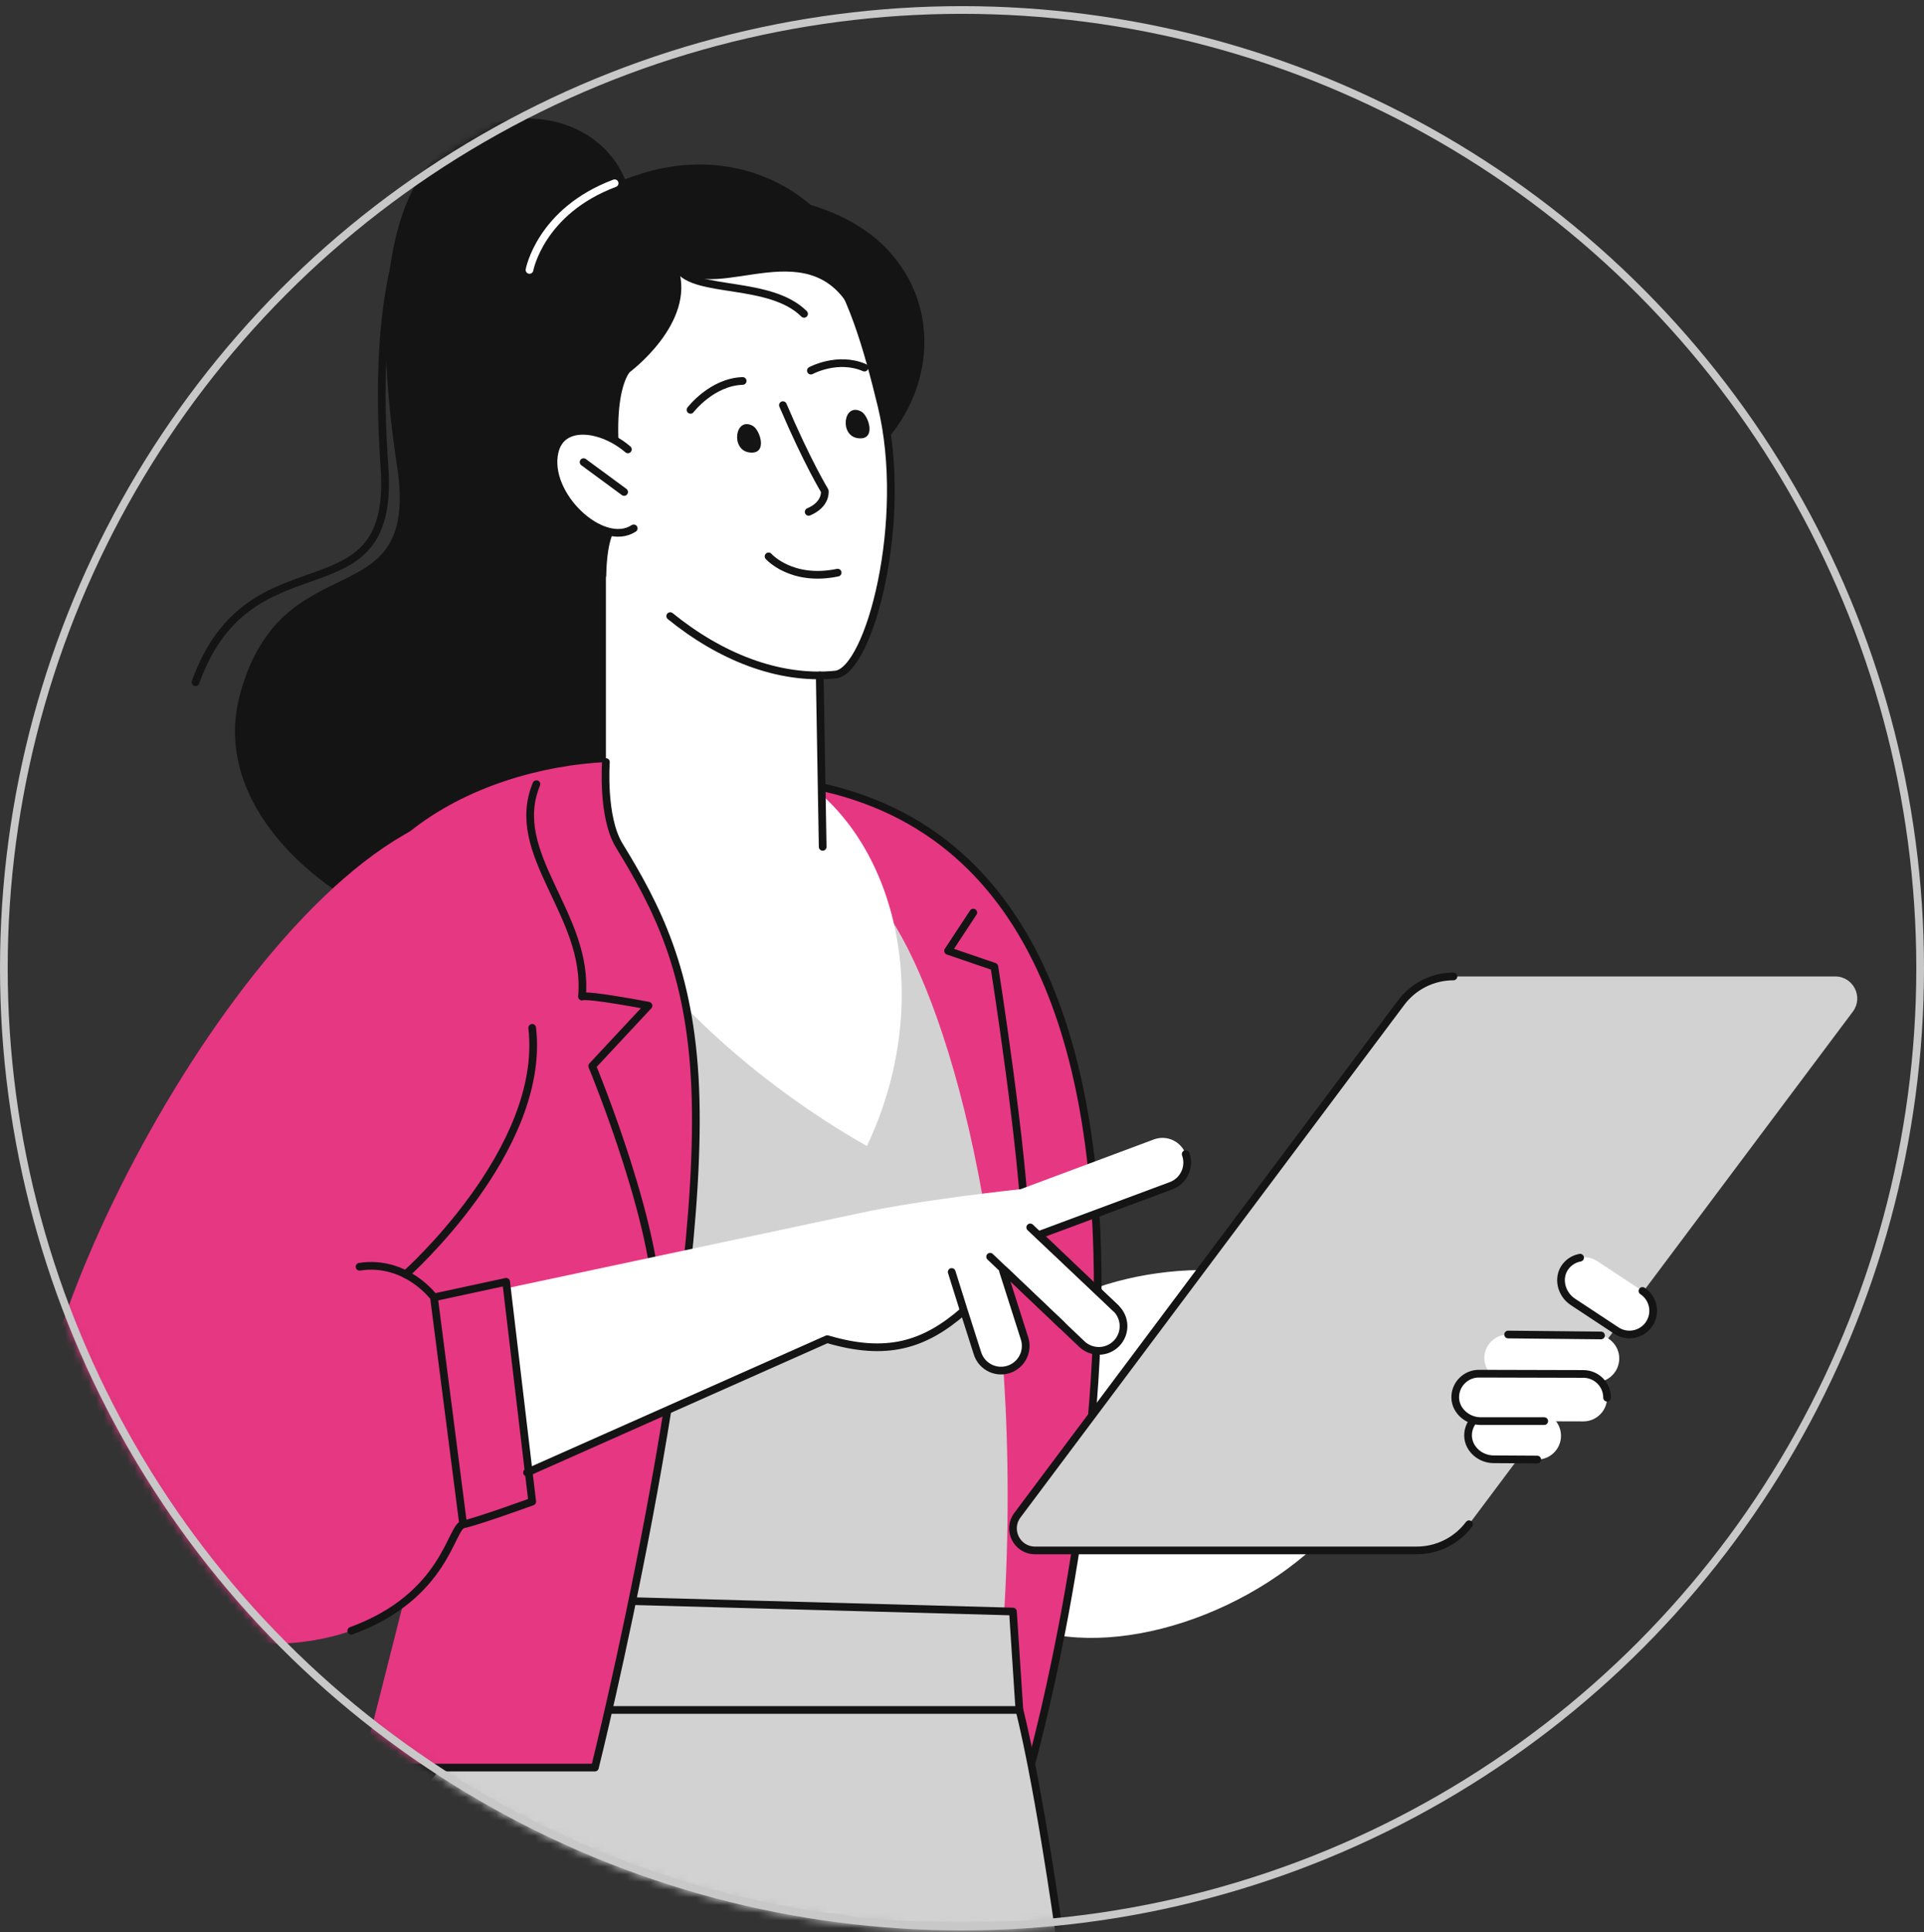 <svg width="250" height="251" viewBox="0 0 250 251" fill="none" xmlns="http://www.w3.org/2000/svg">
<rect x="0" y="0" width="250" height="251" fill="#333333" stroke="none"/>
<mask id="mask0_359_11093" style="mask-type:alpha" maskUnits="userSpaceOnUse" x="0" y="0" width="250" height="251">
<circle cx="125" cy="125.797" r="124.5" fill="white" stroke="#282828"/>
</mask>
<g mask="url(#mask0_359_11093)">
<path d="M123.357 188.389C116.032 228.725 177.359 213.822 181.66 181.547C184.432 160.746 129.249 155.94 123.357 188.389Z" fill="white"/>
<path d="M133.866 229.641C133.866 229.641 51.209 216.328 52.712 217.83C54.214 219.332 60.185 133.535 60.185 133.535C60.185 133.535 69.51 93.698 107.146 102.345C166.038 115.876 133.866 229.641 133.866 229.641Z" fill="#E63782" stroke="#141414" stroke-linecap="round" stroke-linejoin="round"/>
<path d="M105.98 229.641C86.98 229.12 69.154 207.48 69.154 207.48C69.154 207.48 36.974 115.88 69.154 103.12C96.099 92.437 106.734 105.54 115.759 119.375C123.663 131.493 133.304 165.252 130.406 210.703C128.817 235.624 105.98 229.641 105.98 229.641Z" fill="#D2D2D2"/>
<path d="M126.464 118.561L123.191 123.533L129.205 125.593C129.205 125.593 133.069 150.025 133.286 160.746" stroke="#141414" stroke-linecap="round" stroke-linejoin="round"/>
<path d="M81.228 34.752C86.087 19.676 72.638 11.757 61.212 17.018C49.786 22.279 48.472 40.23 51.586 60.492C54.7 80.754 36.636 69.866 31.158 90.315C25.68 110.765 57.338 127.683 70.856 121.555C84.374 115.428 81.228 34.752 81.228 34.752Z" fill="#141414"/>
<path d="M63.094 18.139C51.277 22.451 48.505 40.236 49.959 60.684C51.412 81.133 32.532 68.702 25.406 88.637" stroke="#141414" stroke-linecap="round" stroke-linejoin="round"/>
<path d="M133.719 375.665C137.36 329.249 140.801 274.118 138.326 256.033C134.926 231.188 132.457 222.152 132.457 222.152L131.622 209.365L62.542 207.48V222.471C62.542 222.471 17.624 271.187 -10.809 375.664L133.719 375.665Z" fill="#D2D2D2"/>
<path d="M62.542 207.48V222.471C62.542 222.471 17.624 271.187 -10.809 375.664L133.719 375.665" stroke="#141414" stroke-linecap="round" stroke-linejoin="round"/>
<path d="M138.325 256.033C134.925 231.188 132.456 222.152 132.456 222.152L131.62 209.365L62.541 207.48V222.471" stroke="#141414" stroke-linecap="round" stroke-linejoin="round"/>
<path d="M132.456 222.152H69.152" stroke="#141414" stroke-linecap="round" stroke-linejoin="round"/>
<path d="M71.217 40.772C77.699 22.638 105.502 21.185 115.758 32.907C125.911 44.513 117.21 63.26 100.85 63.914C84.49 64.57 71.217 40.772 71.217 40.772Z" fill="#141414"/>
<path d="M88.334 97.353C60.987 100.069 82.767 131.959 112.646 148.89C124.568 123.776 111.702 95.032 88.334 97.353Z" fill="white"/>
<path d="M106.349 71.582L106.896 104.521C106.623 114.547 78.731 113.818 78.731 103.427V54.296C78.731 54.296 103.888 44.02 106.349 71.582Z" fill="white"/>
<path d="M89.071 27.74C50.342 37.959 80.361 90.42 108.545 87.642C112.983 87.204 118.159 67.557 114.539 52.679C110.859 37.554 106.128 23.24 89.071 27.74Z" fill="white"/>
<path d="M87.086 80.043C93.495 85.242 101.084 88.377 108.545 87.642C112.983 87.204 118.159 67.557 114.539 52.679C110.86 37.554 106.128 23.24 89.071 27.74" stroke="#141414" stroke-linecap="round" stroke-linejoin="round"/>
<path d="M97.807 55.322C95.499 54.069 94.906 58.46 97.364 58.78C99.821 59.1 98.768 55.843 97.807 55.322Z" fill="#141414"/>
<path d="M111.916 53.469C109.608 52.217 109.016 56.608 111.473 56.928C113.93 57.248 112.877 53.991 111.916 53.469Z" fill="#141414"/>
<path d="M112.324 47.761C108.844 46.252 105.363 48.151 105.363 48.151" stroke="#141414" stroke-linecap="round" stroke-linejoin="round"/>
<path d="M96.499 49.493C92.489 49.621 89.725 53.245 89.725 53.245" stroke="#141414" stroke-linecap="round" stroke-linejoin="round"/>
<path d="M101.73 52.638C104.905 60.081 107.166 63.774 107.166 63.774C107.166 63.774 107.43 65.497 105.076 66.502" stroke="#141414" stroke-linecap="round" stroke-linejoin="round"/>
<path d="M104.476 40.773C100.054 36.375 90.357 38.166 88.154 34.909" stroke="#141414" stroke-linecap="round" stroke-linejoin="round"/>
<path d="M111.189 41.495C105.855 29.279 93.256 39.703 88.153 34.909C90.405 41.99 81.831 48.342 81.831 48.342C81.831 48.342 78.637 51.674 81.567 66.81C79.351 68.448 78.887 70.949 78.754 74.932C72.646 72.742 69.663 63.005 66.708 50.353C63.754 37.701 67.305 27.554 83.444 22.528C99.583 17.503 113.467 29.765 111.189 41.495Z" fill="#141414"/>
<path d="M79.864 23.809C70.202 27.436 68.801 35.068 68.801 35.068" stroke="white" stroke-linecap="round" stroke-linejoin="round"/>
<path d="M84.033 66.422C87.199 58.615 73.648 52.117 72.075 58.66C70.501 65.202 81.071 73.726 84.033 66.422Z" fill="white"/>
<path d="M81.097 63.915L75.828 60.04" stroke="#141414" stroke-linecap="round" stroke-linejoin="round"/>
<path d="M81.588 58.384C78.216 55.495 73.013 54.756 72.075 58.66C70.728 64.263 78.286 71.319 82.345 68.642" stroke="#141414" stroke-linecap="round" stroke-linejoin="round"/>
<path d="M72.539 107.16C48.143 92.266 10.945 152.459 5.079 183.093C-0.787 213.727 47.771 224.808 59.503 199.714L72.539 194.5L68.302 163.54L58.526 163.866C58.526 163.866 103.499 126.062 72.539 107.16Z" fill="#E63782"/>
<path d="M53.184 108.084C60.608 102.109 70.48 99.42 78.73 99.004C78.73 99.004 78.201 106.144 80.457 109.835C85.258 117.691 89.692 126.021 90.336 141.324C91.639 172.284 77.3 229.641 77.3 229.641H46.992L56.39 192.525C56.39 192.525 43.287 116.048 53.184 108.084Z" fill="#E63782"/>
<path d="M78.73 99.004C78.73 99.004 78.201 106.144 80.457 109.835C85.258 117.691 89.692 126.021 90.336 141.324C91.639 172.284 77.3 229.641 77.3 229.641H46.992" stroke="#141414" stroke-linecap="round" stroke-linejoin="round"/>
<path d="M69.702 101.874C65.918 110.978 76.59 118.819 75.619 129.472C76.571 129.176 84.265 130.656 84.265 130.656L76.951 138.497C76.951 138.497 86.336 161.135 85.301 171.788" stroke="#141414" stroke-linecap="round" stroke-linejoin="round"/>
<path d="M154.064 149.939C153.456 148.275 151.614 147.418 149.95 148.026C149.95 148.026 139.904 151.783 132.625 154.493C127.34 155.068 118.225 156.218 112.154 157.51L65.768 167.379L68.482 191.313L107.488 173.977C115.196 176.259 120.121 174.764 125.244 170.286L127.013 175.83C127.3 176.729 127.946 177.414 128.742 177.776C129.441 178.093 130.255 178.163 131.044 177.911C132.732 177.373 133.664 175.567 133.125 173.88C133.125 173.88 131.689 169.377 130.324 165.1C130.362 165.057 130.401 165.014 130.438 164.972L140.567 174.615C141.188 175.206 141.985 175.5 142.779 175.5C143.627 175.5 144.473 175.166 145.103 174.504C146.325 173.221 146.275 171.19 144.992 169.968L134.985 160.441L152.15 154.053C153.037 153.729 153.694 153.055 154.023 152.245C154.312 151.533 154.348 150.717 154.064 149.939Z" fill="white"/>
<path d="M68.482 191.313L107.489 173.977C115.197 176.259 120.121 174.764 125.245 170.287L127.013 175.83C127.3 176.729 127.947 177.414 128.743 177.776C129.442 178.094 130.256 178.163 131.045 177.911C132.733 177.373 133.665 175.568 133.126 173.88C133.126 173.88 131.69 169.377 130.325 165.1C130.363 165.058 130.401 165.015 130.439 164.972L140.568 174.616C141.189 175.207 141.985 175.5 142.78 175.5C143.627 175.5 144.473 175.166 145.104 174.504C146.326 173.221 146.276 171.19 144.993 169.968L134.985 160.441L152.151 154.053C153.037 153.729 153.695 153.055 154.024 152.245C154.313 151.533 154.349 150.717 154.065 149.939" stroke="#141414" stroke-linecap="round" stroke-linejoin="round"/>
<path d="M137.957 172.128L128.654 163.271" stroke="#141414" stroke-linecap="round" stroke-linejoin="round"/>
<path d="M144.991 169.968L133.865 159.46" stroke="#141414" stroke-linecap="round" stroke-linejoin="round"/>
<path d="M134.486 201.425H184.092C186.766 201.425 189.284 200.165 190.886 198.025L240.752 131.43C242.164 129.545 240.819 126.857 238.463 126.857H188.857C186.183 126.857 183.665 128.117 182.063 130.257L132.197 196.852C130.785 198.737 132.13 201.425 134.486 201.425Z" fill="#D2D2D2"/>
<path d="M188.857 126.857C186.183 126.857 183.665 128.117 182.063 130.257L132.197 196.852C130.785 198.737 132.13 201.425 134.486 201.425H184.092C186.766 201.425 189.284 200.165 190.886 198.025" stroke="#141414" stroke-linecap="round" stroke-linejoin="round"/>
<path d="M123.662 165.252C124.16 166.823 124.653 168.395 125.143 169.968" stroke="#141414" stroke-linecap="round" stroke-linejoin="round"/>
<path d="M45.641 211.87C57.965 207.365 58.557 198.34 60.184 198.044C61.812 197.748 69.153 195.085 69.153 195.085L65.768 166.529L56.391 168.551C56.391 168.551 52.787 163.647 46.72 164.571" stroke="#141414" stroke-linecap="round" stroke-linejoin="round"/>
<path d="M69.153 133.535C70.985 149.367 52.711 165.558 52.711 165.558" stroke="#141414" stroke-linecap="round" stroke-linejoin="round"/>
<path d="M56.389 168.552L60.182 198.044" stroke="#141414" stroke-linecap="round" stroke-linejoin="round"/>
<path d="M58.164 239.286C21.238 289.012 1.545 367.786 1.545 367.786" stroke="#141414" stroke-linecap="round" stroke-linejoin="round"/>
<path d="M202.833 186.537C202.833 184.838 201.458 183.46 199.76 183.455L193.845 183.419C193.021 183.417 192.271 183.738 191.717 184.262C191.193 184.758 190.843 185.435 190.768 186.193C190.585 188.04 192.211 189.579 194.067 189.585L199.741 189.619C201.447 189.625 202.833 188.243 202.833 186.537Z" fill="white"/>
<path d="M199.76 183.455L193.845 183.419C193.021 183.417 192.271 183.738 191.717 184.262C191.193 184.758 190.843 185.435 190.768 186.193C190.585 188.04 192.211 189.579 194.067 189.585L199.741 189.619" stroke="#141414" stroke-linecap="round" stroke-linejoin="round"/>
<path d="M214.31 171.977C215.238 170.555 214.84 168.649 213.42 167.717L207.558 163.85C206.87 163.398 206.067 163.257 205.316 163.394C204.607 163.522 203.943 163.898 203.466 164.492C202.303 165.939 202.825 168.117 204.376 169.136L210.036 172.869C211.462 173.806 213.377 173.406 214.31 171.977Z" fill="white"/>
<path d="M205.316 163.394C204.607 163.522 203.943 163.898 203.466 164.492C202.303 165.939 202.825 168.116 204.376 169.135L210.036 172.869C211.462 173.806 213.377 173.406 214.31 171.977C215.238 170.554 214.84 168.649 213.42 167.717" stroke="#141414" stroke-linecap="round" stroke-linejoin="round"/>
<path d="M210.4 176.494C210.4 174.795 209.026 173.417 207.327 173.411L195.96 173.376C195.136 173.374 194.387 173.695 193.832 174.219C193.309 174.715 192.958 175.392 192.883 176.15C192.7 177.997 194.327 179.536 196.183 179.542L207.308 179.576C209.014 179.581 210.4 178.2 210.4 176.494Z" fill="white"/>
<path d="M195.961 173.376L208.033 173.498" stroke="#141414" stroke-linecap="round" stroke-linejoin="round"/>
<path d="M208.821 181.582C208.821 179.883 207.447 178.505 205.748 178.499L192.177 178.464C191.353 178.462 190.603 178.782 190.049 179.307C189.525 179.803 189.175 180.48 189.1 181.238C188.917 183.085 190.543 184.624 192.399 184.629L205.729 184.664C207.435 184.669 208.821 183.288 208.821 181.582Z" fill="white"/>
<path d="M208.821 181.582C208.821 179.883 207.447 178.505 205.748 178.499L192.177 178.464C191.353 178.462 190.603 178.782 190.049 179.307C189.525 179.803 189.175 180.48 189.1 181.238C188.917 183.085 190.543 184.624 192.399 184.629H200.654" fill="white"/>
<path d="M208.821 181.582C208.821 179.883 207.447 178.505 205.748 178.499L192.177 178.464C191.353 178.462 190.603 178.782 190.049 179.307C189.525 179.803 189.175 180.48 189.1 181.238C188.917 183.085 190.543 184.624 192.399 184.629H200.654" stroke="#141414" stroke-linecap="round" stroke-linejoin="round"/>
<path d="M106.512 87.747L106.897 110.019" stroke="#141414" stroke-linecap="round" stroke-linejoin="round"/>
<path d="M108.843 74.396C102.827 75.648 99.865 72.282 99.865 72.282" stroke="#141414" stroke-linecap="round" stroke-linejoin="round"/>
</g>
<circle cx="125" cy="125.797" r="124.5" stroke="#C8C8C8"/>
</svg>

